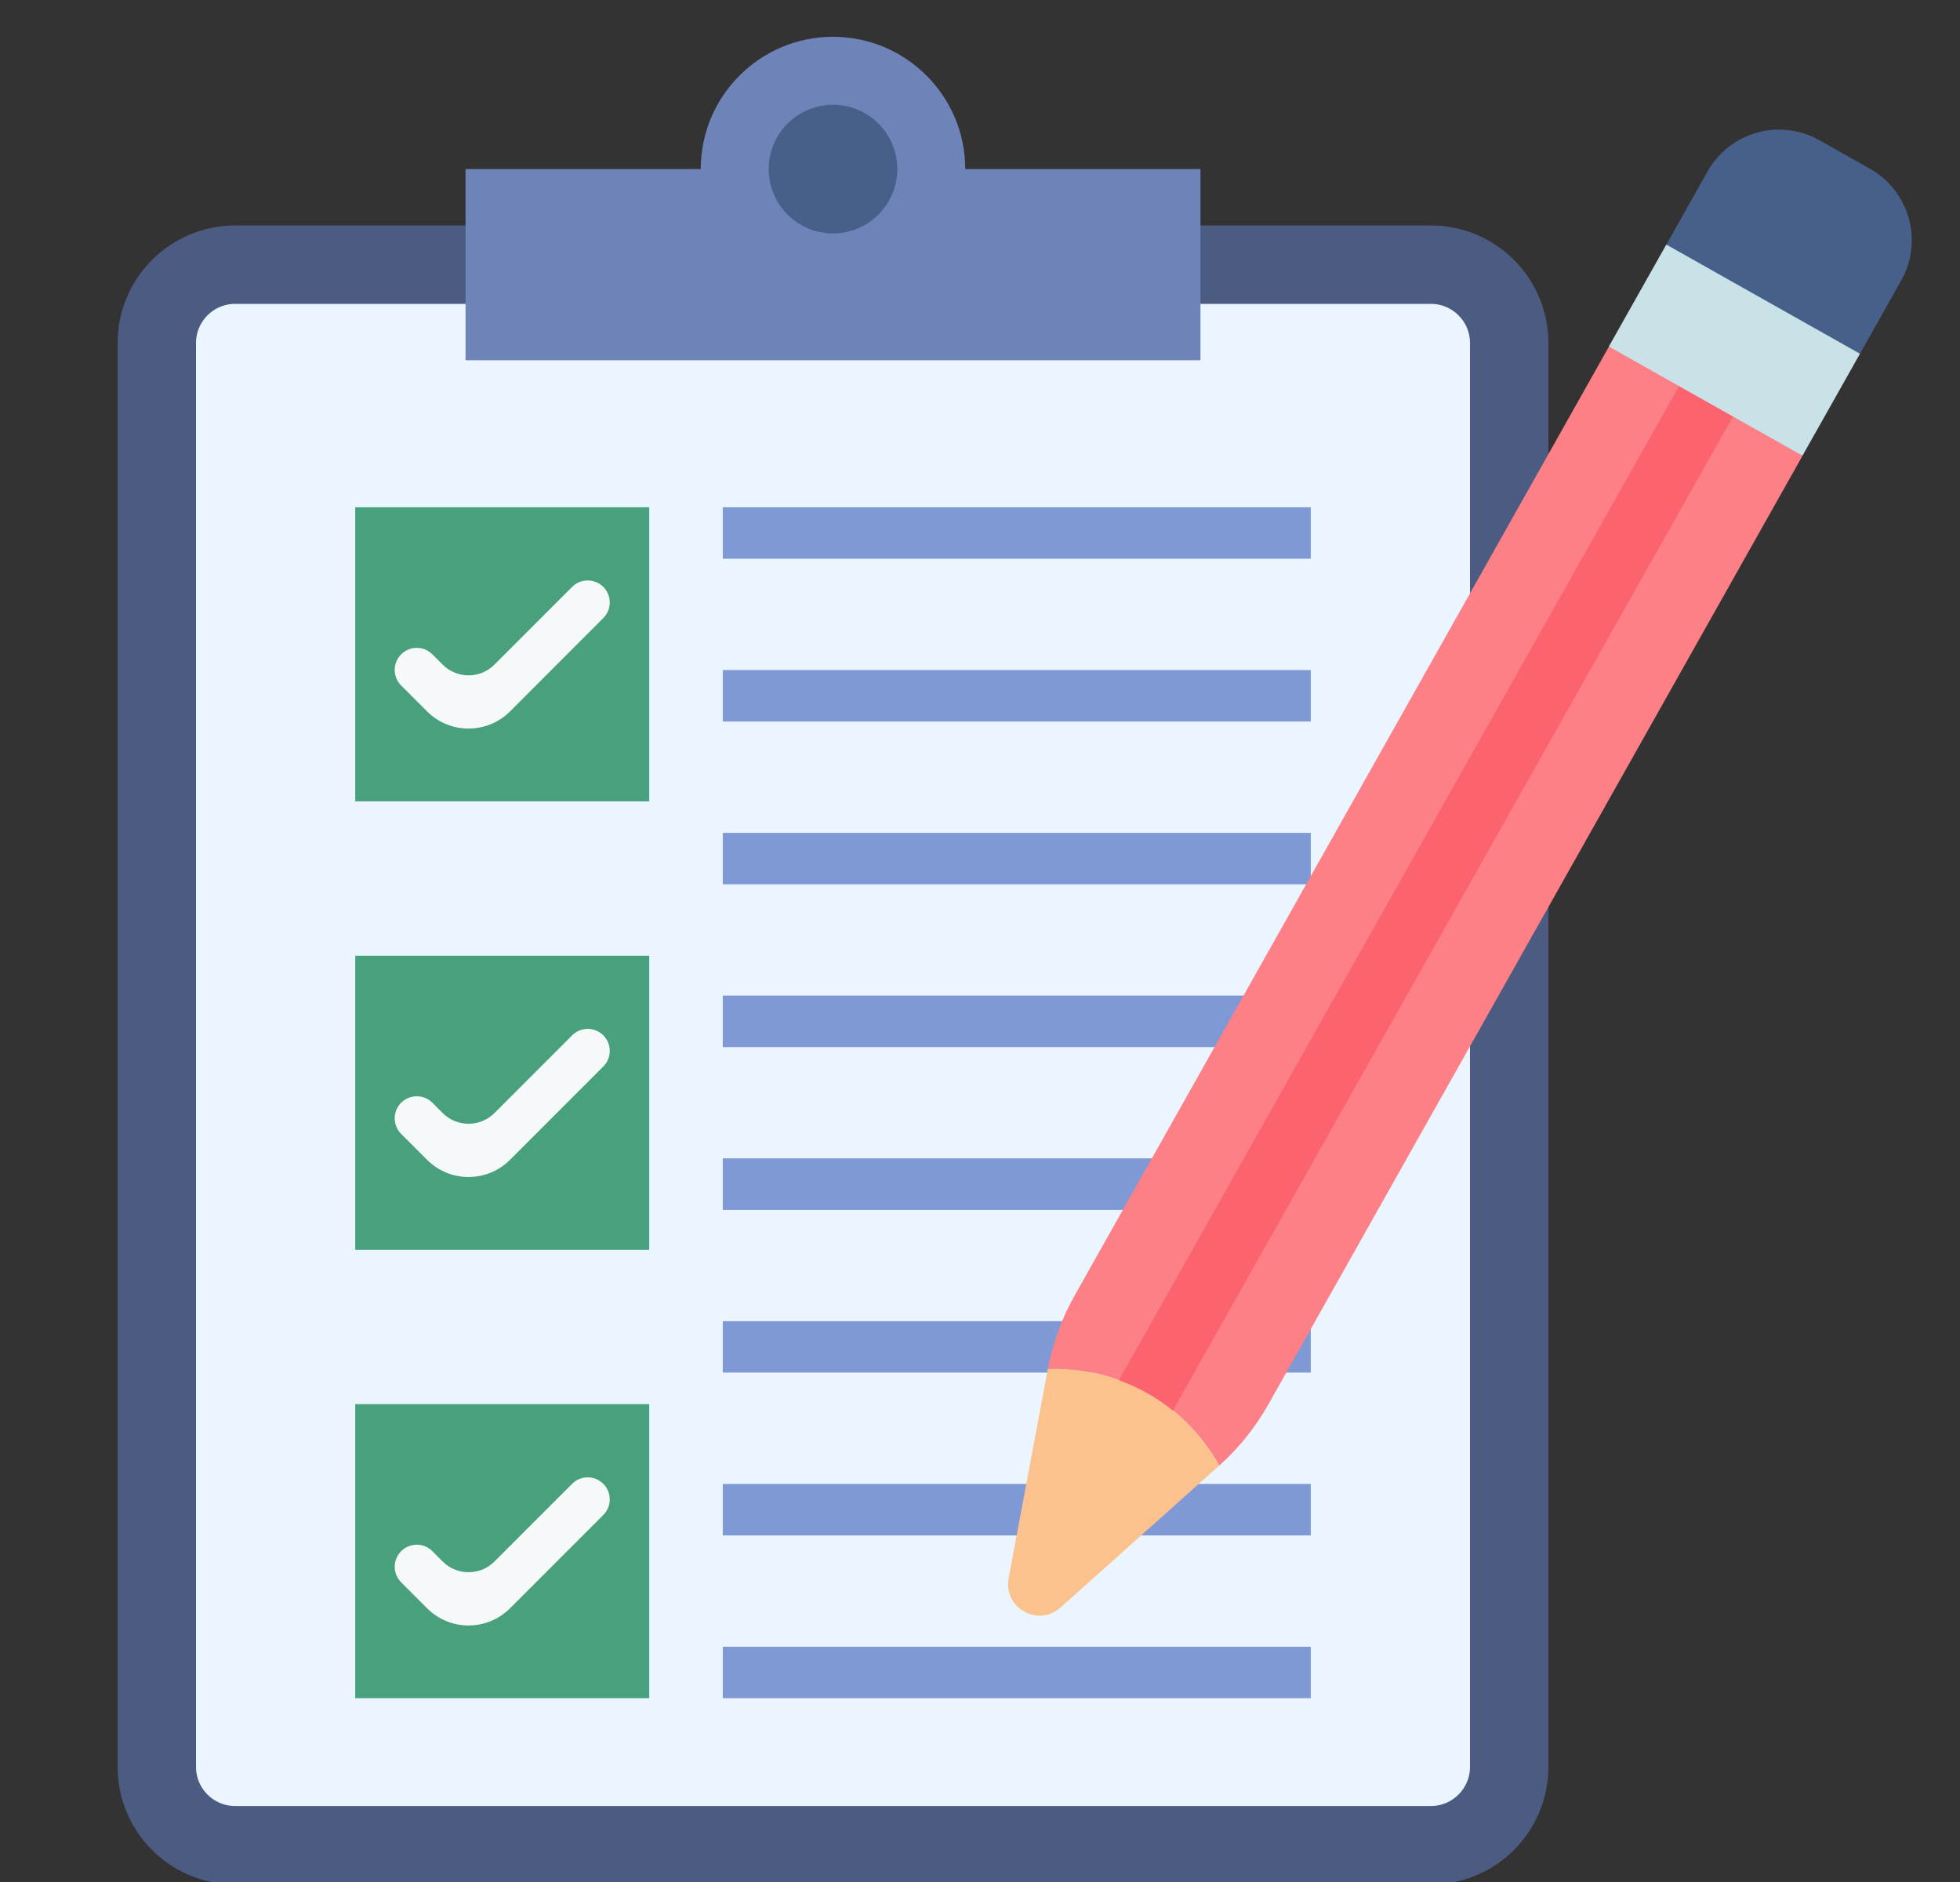 <svg width="25" height="24" viewBox="0 0 25 24" fill="none" xmlns="http://www.w3.org/2000/svg">
<rect x="0" y="0" width="25" height="24" fill="#333333" stroke="none"/>
<g clip-path="url(#clip0_2824_594200)">
<path d="M2 4.375C2 3.823 2.448 3.375 3 3.375H18.25C18.802 3.375 19.25 3.823 19.25 4.375V22.531C19.25 23.084 18.802 23.531 18.25 23.531H3C2.448 23.531 2 23.084 2 22.531V4.375Z" fill="#EBF5FF" stroke="#4C5B82"/>
<path d="M12.312 2.156C12.312 1.226 11.556 0.469 10.625 0.469C9.694 0.469 8.938 1.226 8.938 2.156H5.938V4.594H15.312V2.156H12.312Z" fill="#6E83B7"/>
<path d="M10.625 2.977C11.078 2.977 11.445 2.609 11.445 2.156C11.445 1.703 11.078 1.336 10.625 1.336C10.172 1.336 9.805 1.703 9.805 2.156C9.805 2.609 10.172 2.977 10.625 2.977Z" fill="#466089"/>
<path d="M9.219 18.924H16.719V19.58H9.219V18.924Z" fill="#7F98D6"/>
<path d="M9.219 16.848H16.719V17.504H9.219V16.848Z" fill="#7F98D6"/>
<path d="M9.219 14.772H16.719V15.429H9.219V14.772Z" fill="#7F98D6"/>
<path d="M9.219 12.696H16.719V13.353H9.219V12.696Z" fill="#7F98D6"/>
<path d="M9.219 10.621H16.719V11.277H9.219V10.621Z" fill="#7F98D6"/>
<path d="M9.219 8.545H16.719V9.201H9.219V8.545Z" fill="#7F98D6"/>
<path d="M9.219 6.469H16.719V7.125H9.219V6.469Z" fill="#7F98D6"/>
<path d="M9.219 21H16.719V21.656H9.219V21Z" fill="#7F98D6"/>
<path d="M4.531 6.469H8.281V10.219H4.531V6.469Z" fill="#49A07C"/>
<path d="M6.506 9.072C6.213 9.364 5.74 9.364 5.447 9.072L5.117 8.742C5.007 8.632 5.007 8.454 5.117 8.344C5.227 8.234 5.405 8.234 5.515 8.344L5.646 8.475C5.829 8.658 6.124 8.658 6.307 8.475L7.298 7.484C7.407 7.375 7.585 7.375 7.695 7.484C7.805 7.594 7.805 7.772 7.695 7.882L6.506 9.072Z" fill="#F6F9F9"/>
<path d="M4.531 12.188H8.281V15.938H4.531V12.188Z" fill="#49A07C"/>
<path d="M6.506 14.79C6.213 15.083 5.74 15.083 5.447 14.79L5.117 14.46C5.007 14.35 5.007 14.172 5.117 14.062C5.227 13.953 5.405 13.953 5.515 14.062L5.646 14.194C5.829 14.376 6.124 14.376 6.307 14.194L7.298 13.203C7.407 13.093 7.585 13.093 7.695 13.203C7.805 13.313 7.805 13.491 7.695 13.601L6.506 14.79Z" fill="#F6F9F9"/>
<path d="M4.531 17.906H8.281V21.656H4.531V17.906Z" fill="#49A07C"/>
<path d="M6.506 20.509C6.213 20.802 5.74 20.802 5.447 20.509L5.117 20.179C5.007 20.069 5.007 19.891 5.117 19.781C5.227 19.671 5.405 19.671 5.515 19.781L5.646 19.913C5.829 20.095 6.124 20.095 6.307 19.913L7.298 18.922C7.407 18.812 7.585 18.812 7.695 18.922C7.805 19.032 7.805 19.21 7.695 19.32L6.506 20.509Z" fill="#F6F9F9"/>
<path d="M22.99 5.814L22.577 5.324L21.082 4.481L20.521 4.422L13.707 16.521C13.542 16.812 13.427 17.129 13.365 17.458C14.268 17.423 15.114 17.9 15.551 18.69C15.801 18.467 16.012 18.204 16.176 17.913L22.99 5.814Z" fill="#FC8086"/>
<path d="M23.852 2.152L23.206 1.788C22.702 1.504 22.064 1.682 21.78 2.186L21.253 3.122L21.455 3.482L23.253 4.495L23.723 4.514L24.25 3.577C24.534 3.074 24.355 2.436 23.852 2.152Z" fill="#466089"/>
<path d="M20.521 4.419L21.254 3.119L23.724 4.511L22.991 5.811L20.521 4.419Z" fill="#C9E2E7"/>
<path d="M15.551 18.69L13.527 20.5C13.241 20.755 12.795 20.504 12.865 20.127L13.365 17.458C14.268 17.423 15.114 17.9 15.551 18.69Z" fill="#FCC28D"/>
<path d="M14.96 17.988L22.103 5.314L21.415 4.926L14.272 17.601C14.521 17.691 14.754 17.822 14.96 17.988Z" fill="#FB636F"/>
</g>
<defs>
<clipPath id="clip0_2824_594200">
<rect width="24" height="24" fill="white" transform="translate(0.5)"/>
</clipPath>
</defs>
</svg>
